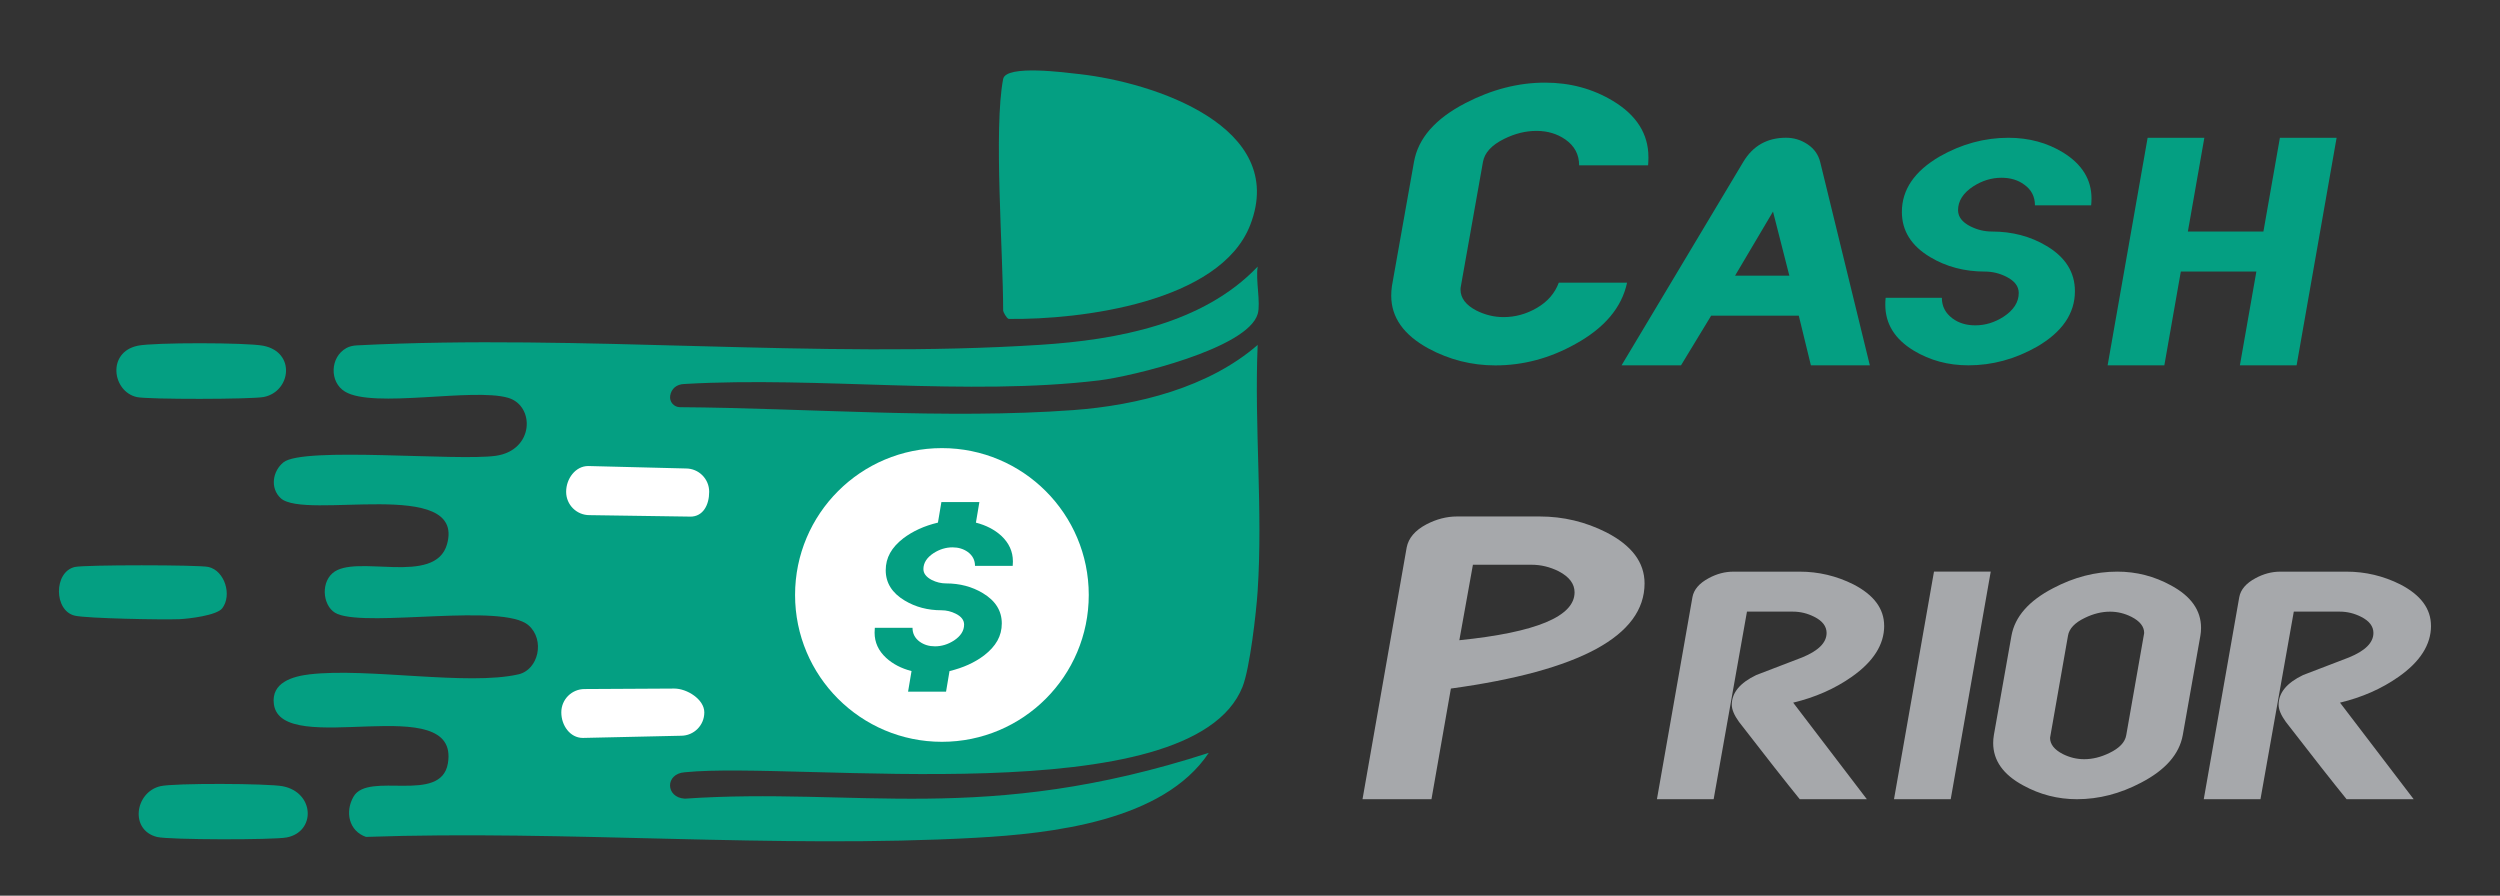 <?xml version="1.0" encoding="UTF-8"?>
<svg id="Layer_1" xmlns="http://www.w3.org/2000/svg" version="1.1" viewBox="0 0 766.1 274.47">
  <rect x="0" y="0" width="766.1" height="274.47" fill="#333333" stroke="none"/>
  <!-- Generator: Adobe Illustrator 29.0.0, SVG Export Plug-In . SVG Version: 2.1.0 Build 186)  -->
  <defs>
    <style>
      .st0 {
        fill: #fff;
      }

      .st1 {
        fill: #049f82;
      }

      .st2 {
        fill: #a6a8ab;
      }
    </style>
  </defs>
  <g>
    <path class="st1" d="M385.41,96.2c-3.07,10.64-38.65,19.17-48.63,20.37-40.54,4.87-85.87-1.27-126.91,1.09-2.7.04-4.18,1.59-4.5,3.62-.29,1.83,1.14,3.49,3,3.5,38.52.26,81.69,3.75,120.52.89,19.64-1.44,41.48-6.91,56.51-19.97-1.06,24.93,1.64,50.55-.01,75.47-.43,6.59-2.39,23.72-4.65,29.35-15.7,39.09-136.46,22.62-170.87,26.13-6.17.42-5.94,7.79,0,8.09,52.82-3.59,91.58,8.26,160.54-14.03-13.9,20.91-48.14,24.74-71.46,26.02-61.08,3.37-125.4-2.41-186.8-.27-5.19-1.79-6.52-7.62-3.81-12.34,4.51-7.87,26.78,2.37,28.91-10.17,3.9-22.98-51.03-1.22-53.32-18.16-.9-6.65,5.78-8.54,10.94-9.14,17.8-2.09,48.44,3.56,64,0,6.15-1.4,8.21-10.56,3.1-15.03-7.87-6.88-48.53.6-58.54-3.46-4.32-1.75-5.39-9.11-1.54-12.5,6.96-6.15,31.51,4.12,35.12-8.95,5.69-20.63-43.7-7.15-51.03-14.08-3.27-3.09-2.44-8.3.91-10.97,6.09-4.85,53.17-.31,65.02-1.98s12.06-15.38,3.79-17.78c-10.85-3.14-41.32,3.37-49.99-1.9-4.81-2.92-4.58-10.57.42-13.33.97-.54,2.07-.77,3.18-.83,68.74-3.53,141.34,4.22,209.58-.18,23.39-1.51,49.8-6.39,66.53-23.97-.71,3.9.97,11.15,0,14.5Z"/>
    <path class="st1" d="M307.41,24.2c.86-4.44,19.02-1.98,23.48-1.48,22.5,2.53,63.95,15.98,52.24,46.2-9.22,23.8-52.02,29.09-74.01,28.81-.7-.21-1.71-2.17-1.71-2.53,0-17.82-2.95-55.79,0-71Z"/>
    <path class="st1" d="M42.15,105.95c4.91-1.04,33.48-1,38.52,0,10.04,1.97,8.49,14.03.18,15.7-3.66.73-35.46.79-38.91.03-7.53-1.67-9.23-13.72.21-15.72Z"/>
    <path class="st1" d="M49.13,240.92c4.15-.99,33.06-.86,37.54.02,9.76,1.93,10.17,13.96,1.17,15.69-4.06.78-36.04.75-39.71-.15-8.45-2.09-6.79-13.71,1-15.56Z"/>
    <path class="st1" d="M68.1,186.41c-1.68,2.19-10.3,3.21-13.15,3.33-5.1.21-28.28-.21-32-1.07-6.49-1.48-6.54-13.44,0-14.93,2.99-.68,37.94-.68,40.93,0,5,1.14,7.29,8.66,4.22,12.67Z"/>
    <circle class="st0" cx="288.64" cy="182.32" r="45"/>
    <path class="st1" d="M310.4,171.98c0,.47-.02.95-.07,1.42h-11.55c0-1.75-.73-3.16-2.2-4.25-1.32-.94-2.88-1.42-4.68-1.42-2.03,0-3.97.59-5.81,1.77-2.08,1.37-3.12,3-3.12,4.89,0,1.32.85,2.43,2.55,3.33,1.42.71,2.88,1.06,4.39,1.06,4.2,0,7.96.99,11.27,2.98,3.87,2.32,5.81,5.41,5.81,9.28s-1.8,6.99-5.39,9.78c-2.93,2.22-6.47,3.83-10.63,4.82l-1.06,6.31h-11.64l1.06-6.31c-3.11-.8-5.71-2.15-7.78-4.04-2.36-2.17-3.54-4.75-3.54-7.72,0-.47.02-.97.07-1.49h11.55c0,1.75.73,3.17,2.2,4.25,1.32.95,2.88,1.42,4.68,1.42,2.03,0,3.97-.59,5.81-1.77,2.08-1.37,3.12-3,3.12-4.89,0-1.37-.85-2.48-2.55-3.33-1.42-.71-2.88-1.06-4.39-1.06-4.21,0-7.96-.99-11.27-2.98-3.87-2.32-5.81-5.41-5.81-9.28s1.79-6.99,5.38-9.78c2.93-2.22,6.46-3.83,10.62-4.82l1.06-6.3h11.64l-1.06,6.31c3.12.8,5.72,2.15,7.79,4.04,2.36,2.22,3.54,4.82,3.54,7.79Z"/>
    <path class="st0" d="M211.55,158.31l-30.93-.45c-3.94,0-7.13-3.19-7.13-7.13v-.05c0-3.94,2.82-7.87,6.76-7.87l29.94.75c3.94,0,7.13,3.19,7.13,7.13v.05c0,3.94-1.83,7.58-5.77,7.58Z"/>
    <path class="st0" d="M208.71,225.46l-30.1.67c-3.94,0-6.6-3.86-6.6-7.8v-.05c0-3.94,3.19-7.13,7.13-7.13l27.49-.15c3.94,0,9.2,3.34,9.2,7.28v.05c0,3.94-3.19,7.13-7.13,7.13Z"/>
  </g>
  <g>
    <path class="st1" d="M505.15,48.13c0,.85-.04,1.69-.11,2.54h-21.13c0-3.31-1.4-5.95-4.21-7.92-2.53-1.76-5.47-2.64-8.84-2.64s-6.59.81-9.89,2.43c-3.86,1.9-6.04,4.26-6.53,7.08l-6.76,38.04c-.08.35-.12.71-.12,1.06,0,2.6,1.62,4.75,4.86,6.44,2.68,1.34,5.46,2.01,8.35,2.01,3.59,0,7.01-.95,10.25-2.85,3.24-1.9,5.46-4.47,6.66-7.71h20.92c-1.62,7.61-6.9,13.88-15.85,18.81-7.82,4.37-15.99,6.55-24.51,6.55-7.26,0-14.09-1.73-20.5-5.18-7.61-4.16-11.41-9.54-11.41-16.17,0-.99.07-1.97.21-2.96l6.76-38.04c1.27-7.25,6.55-13.28,15.85-18.07,8.03-4.15,16.13-6.23,24.3-6.23,7.68,0,14.61,1.87,20.81,5.6,7.25,4.37,10.88,10.11,10.88,17.22Z"/>
    <path class="st1" d="M572.98,111.95h-18.05l-3.71-15.21h-26.86l-9.23,15.21h-18.22l37.3-62.34c2.96-4.93,7.32-7.4,13.1-7.4,2.39,0,4.6.67,6.6,2.01,2.01,1.34,3.29,3.14,3.86,5.39l15.22,62.34ZM548.33,84.48l-5.01-19.65-11.63,19.65h16.64Z"/>
    <path class="st1" d="M640.92,60.81c0,.7-.04,1.41-.11,2.11h-17.22c0-2.68-1.09-4.79-3.28-6.34-1.9-1.41-4.23-2.11-6.97-2.11-3.03,0-5.92.88-8.66,2.64-3.1,2.04-4.65,4.47-4.65,7.29,0,2.04,1.27,3.7,3.8,4.97,2.11,1.06,4.3,1.58,6.55,1.58,6.27,0,11.87,1.48,16.8,4.44,5.78,3.45,8.66,8.07,8.66,13.84,0,6.83-3.88,12.5-11.62,17.01-6.69,3.8-13.7,5.71-21.03,5.71-6.2,0-11.8-1.51-16.8-4.54-5.78-3.52-8.66-8.2-8.66-14.05,0-.7.03-1.41.11-2.11h17.22c0,2.61,1.09,4.72,3.28,6.34,1.9,1.41,4.23,2.11,6.97,2.11,3.03,0,5.92-.88,8.66-2.64,3.1-2.04,4.65-4.47,4.65-7.29,0-2.04-1.27-3.7-3.8-4.97-2.11-1.06-4.3-1.58-6.55-1.58-6.27,0-11.87-1.48-16.8-4.44-5.78-3.45-8.66-8.06-8.66-13.84,0-6.83,3.87-12.5,11.62-17.01,6.69-3.8,13.7-5.71,21.03-5.71,6.27,0,11.87,1.52,16.8,4.54,5.78,3.59,8.66,8.28,8.66,14.05Z"/>
    <path class="st1" d="M716.03,42.22l-12.26,69.73h-17.38l5.05-28.74h-23.15l-5.05,28.74h-17.38l12.26-69.73h17.38l-5.05,28.74h23.15l5.05-28.74h17.38Z"/>
  </g>
  <g>
    <path class="st2" d="M503.96,178.77c0,16.06-19.78,26.8-59.35,32.23l-5.95,33.91h-21.13l13.53-77.13c.56-2.89,2.57-5.25,6.02-7.08,3.1-1.62,6.23-2.43,9.4-2.43h25.36c7.18,0,13.98,1.62,20.39,4.86,7.82,4.02,11.73,9.23,11.73,15.64ZM482.51,181.51c0-2.61-1.62-4.75-4.86-6.44-2.67-1.34-5.45-2.01-8.34-2.01h-17.95l-4.16,23.13c23.54-2.39,35.31-7.29,35.31-14.68Z"/>
    <path class="st2" d="M577.39,191.76c0,5.78-3.31,10.99-9.93,15.64-5.21,3.66-11.2,6.3-17.96,7.92l22.57,29.58h-20.56c-4.23-5.21-10.43-13.1-18.6-23.67-1.48-2.04-2.22-3.8-2.22-5.28,0-3.66,2.5-6.69,7.5-9.09,4.72-1.83,9.4-3.63,14.05-5.39,5-2.04,7.5-4.54,7.5-7.5,0-2.04-1.26-3.7-3.79-4.96-2.1-1.06-4.28-1.58-6.52-1.58h-14.09l-10.21,57.48h-17.38l10.88-61.91c.42-2.32,2.08-4.26,4.97-5.81,2.46-1.34,5-2.01,7.61-2.01h20.29c5.77,0,11.27,1.3,16.48,3.91,6.27,3.24,9.4,7.47,9.4,12.68Z"/>
    <path class="st2" d="M610.04,175.17l-12.26,69.73h-17.38l12.25-69.73h17.38Z"/>
    <path class="st2" d="M674.49,192.4c0,.84-.07,1.66-.21,2.43l-5.39,30.43c-1.06,5.85-5.32,10.71-12.78,14.58-6.41,3.38-12.96,5.07-19.65,5.07-5.85,0-11.34-1.41-16.48-4.23-6.13-3.31-9.19-7.64-9.19-13,0-.77.07-1.58.21-2.43l5.39-30.43c1.06-5.85,5.32-10.71,12.78-14.58,6.41-3.38,12.96-5.07,19.65-5.07,5.85,0,11.34,1.41,16.48,4.23,6.13,3.31,9.19,7.64,9.19,13ZM657.06,193.98c0-1.97-1.3-3.63-3.91-4.96-2.11-1.06-4.3-1.58-6.55-1.58-2.54,0-5.11.63-7.71,1.9-3.1,1.48-4.83,3.31-5.18,5.49l-5.49,31.27c0,1.97,1.3,3.63,3.91,4.97,2.11,1.06,4.29,1.58,6.55,1.58,2.54,0,5.11-.63,7.71-1.9,3.1-1.48,4.82-3.31,5.18-5.49l5.49-31.27Z"/>
    <path class="st2" d="M744.96,191.76c0,5.78-3.31,10.99-9.93,15.64-5.21,3.66-11.2,6.3-17.96,7.92l22.57,29.58h-20.56c-4.23-5.21-10.43-13.1-18.6-23.67-1.48-2.04-2.22-3.8-2.22-5.28,0-3.66,2.5-6.69,7.5-9.09,4.72-1.83,9.4-3.63,14.05-5.39,5-2.04,7.5-4.54,7.5-7.5,0-2.04-1.26-3.7-3.79-4.96-2.1-1.06-4.28-1.58-6.52-1.58h-14.09l-10.21,57.48h-17.38l10.88-61.91c.42-2.32,2.08-4.26,4.97-5.81,2.46-1.34,5-2.01,7.61-2.01h20.29c5.77,0,11.27,1.3,16.48,3.91,6.27,3.24,9.4,7.47,9.4,12.68Z"/>
  </g>
</svg>